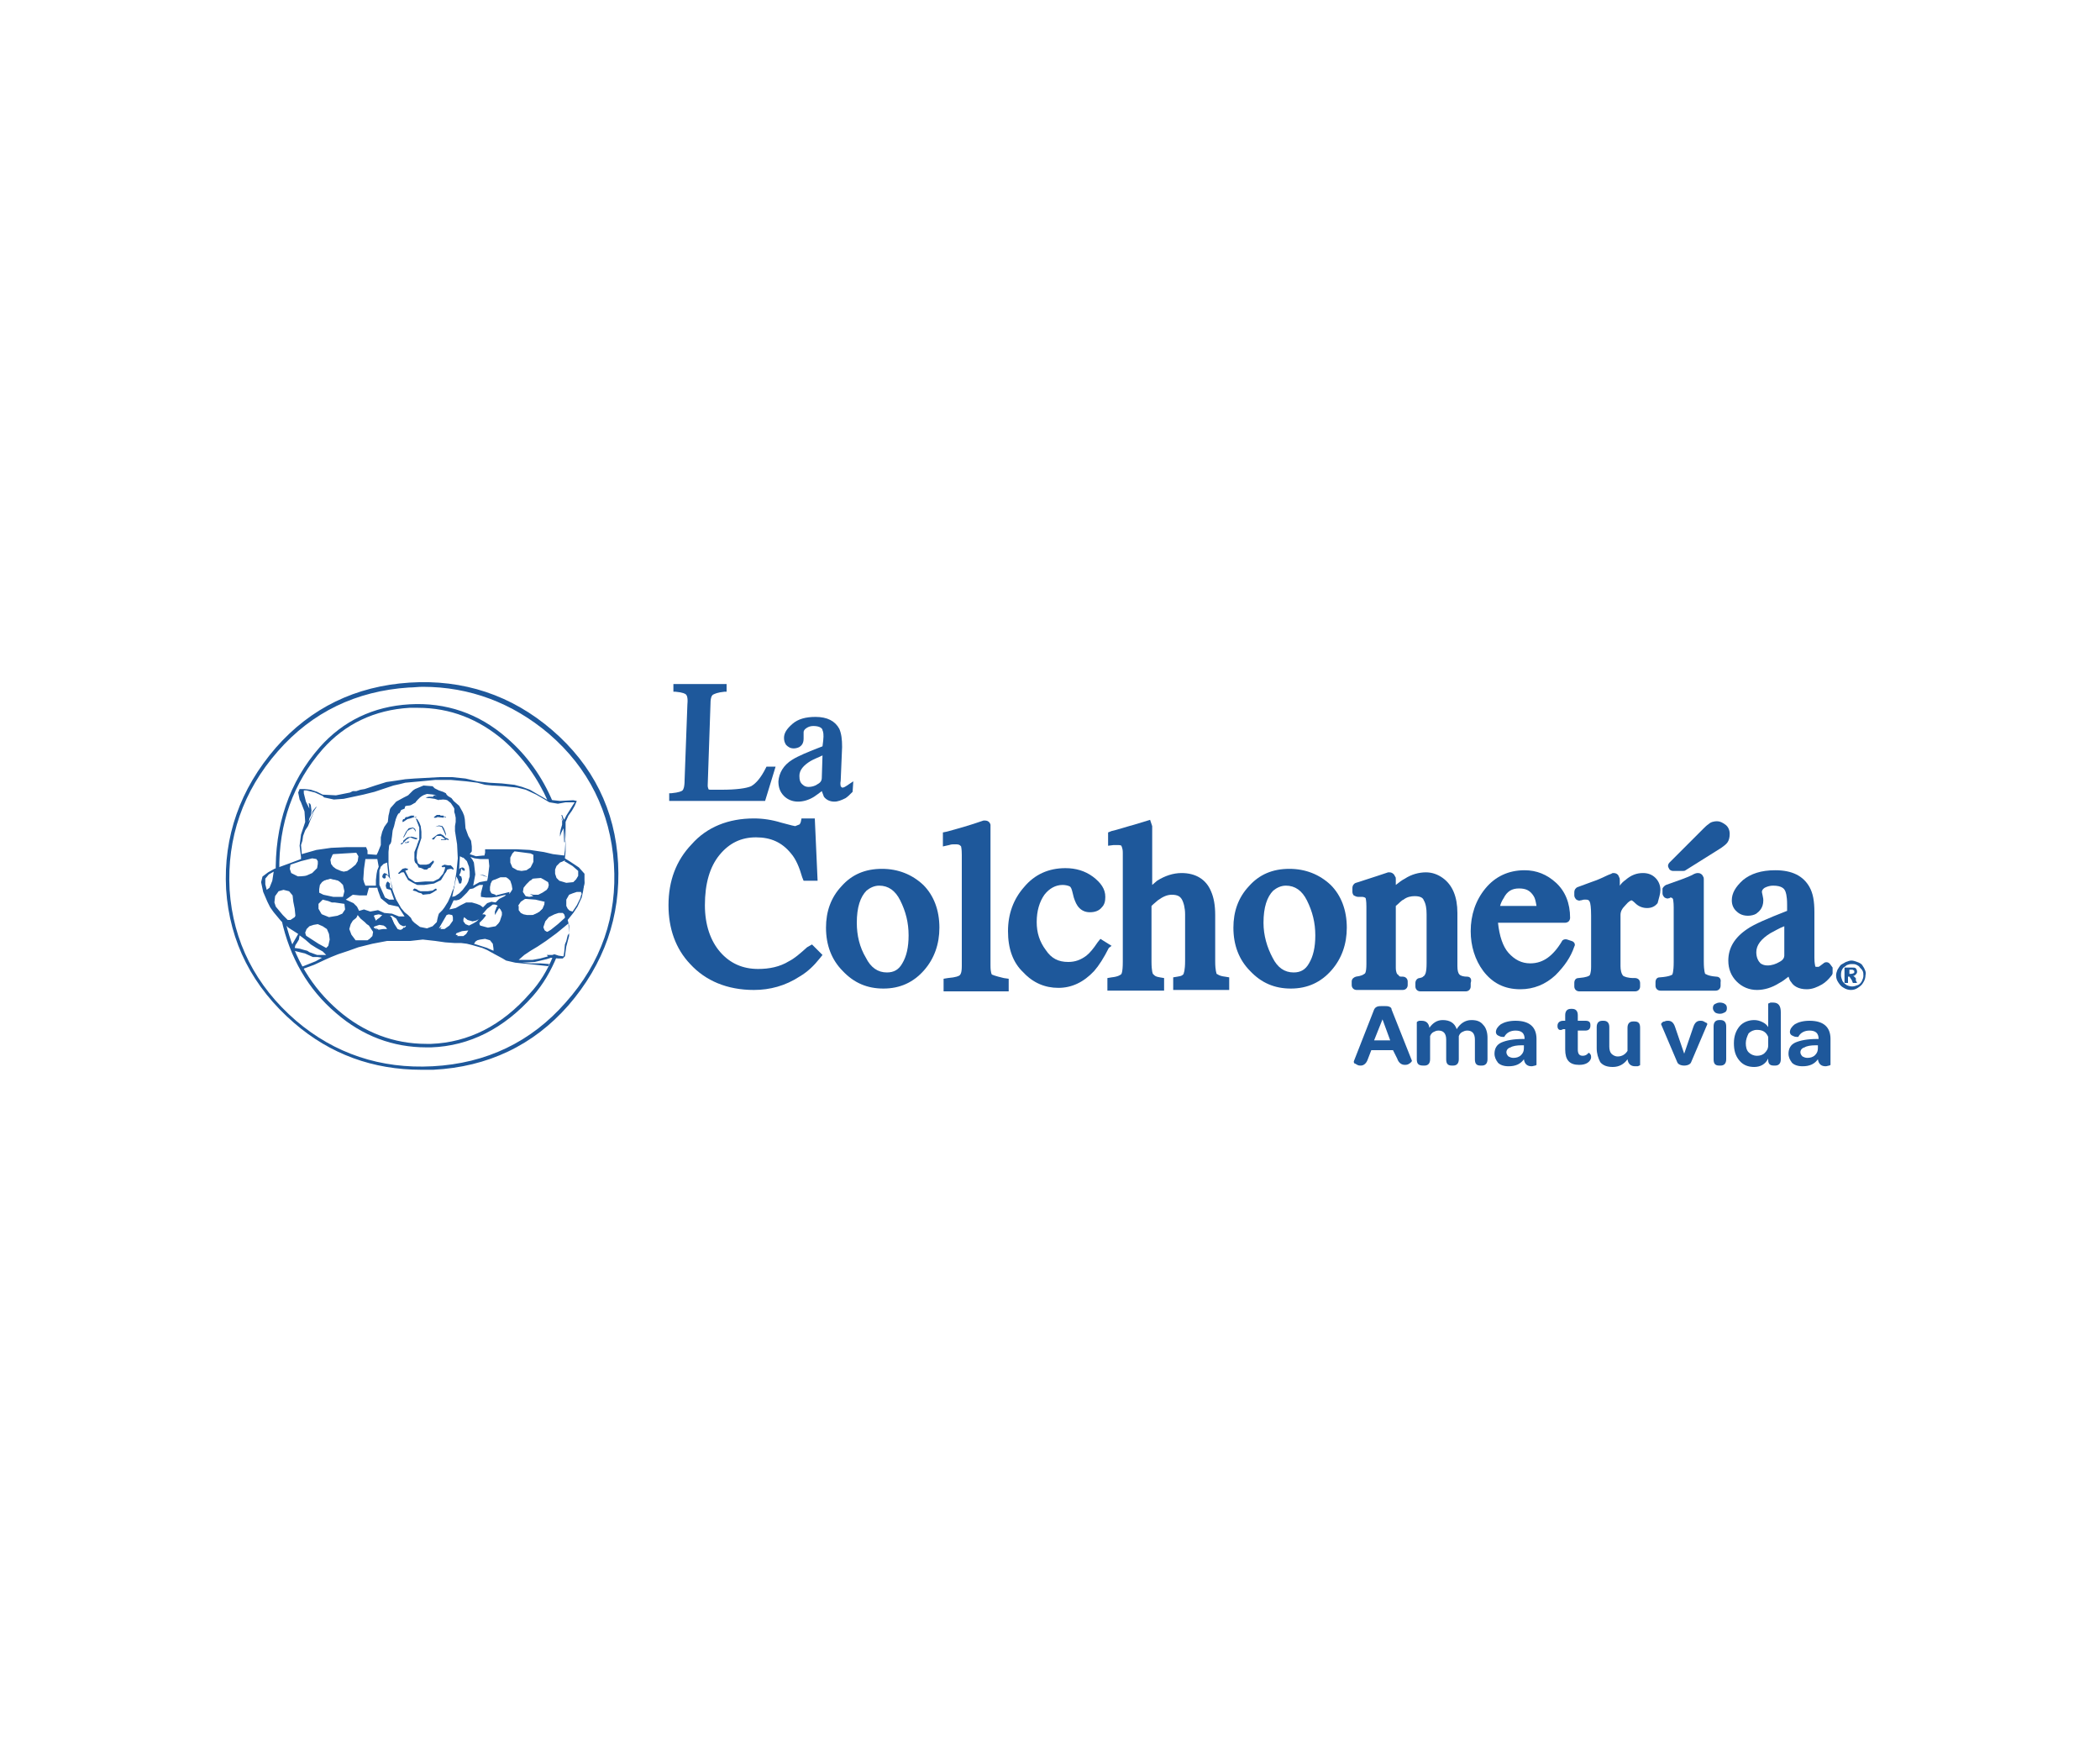 <?xml version="1.0" encoding="utf-8"?>
<!-- Generator: Adobe Illustrator 24.0.3, SVG Export Plug-In . SVG Version: 6.00 Build 0)  -->
<svg version="1.1" id="Capa_1" xmlns="http://www.w3.org/2000/svg" xmlns:xlink="http://www.w3.org/1999/xlink" x="0px" y="0px"
	 viewBox="0 0 300 250" style="enable-background:new 0 0 300 250;" xml:space="preserve">
<style type="text/css">
	.st0{clip-path:url(#SVGID_2_);}
	.st1{clip-path:url(#SVGID_4_);fill:#1E589B;}
</style>
<g>
	<g>
		<defs>
			<rect id="SVGID_1_" x="31" y="91.7" width="238" height="66.6"/>
		</defs>
		<clipPath id="SVGID_2_">
			<use xlink:href="#SVGID_1_"  style="overflow:visible;"/>
		</clipPath>
		<g class="st0">
			<defs>
				<rect id="SVGID_3_" x="31" y="91.7" width="238" height="66.6"/>
			</defs>
			<clipPath id="SVGID_4_">
				<use xlink:href="#SVGID_3_"  style="overflow:visible;"/>
			</clipPath>
			<path class="st1" d="M266.4,138.5c-0.1-0.3-0.3-0.5-0.4-0.7c-0.2-0.2-0.4-0.3-0.7-0.4c-0.3-0.1-0.5-0.2-0.8-0.2
				c-0.3,0-0.5,0.1-0.8,0.2c-0.2,0.1-0.5,0.3-0.7,0.4c-0.2,0.2-0.3,0.4-0.5,0.7c-0.1,0.3-0.2,0.5-0.2,0.8c0,0.4,0.1,0.7,0.3,1
				c0.2,0.3,0.4,0.6,0.8,0.8c0.3,0.2,0.7,0.3,1,0.3c0.4,0,0.7-0.1,1-0.3c0.3-0.2,0.6-0.4,0.8-0.8c0.2-0.3,0.3-0.7,0.3-1
				C266.6,139,266.5,138.7,266.4,138.5 M266,140.1c-0.1,0.2-0.3,0.5-0.6,0.6c-0.3,0.1-0.5,0.2-0.8,0.2c-0.3,0-0.6-0.1-0.8-0.2
				c-0.3-0.2-0.5-0.4-0.6-0.6c-0.1-0.3-0.2-0.5-0.2-0.8c0-0.2,0-0.4,0.1-0.7c0.1-0.2,0.2-0.4,0.4-0.5c0.2-0.1,0.3-0.3,0.5-0.3
				c0.2-0.1,0.4-0.1,0.6-0.1c0.2,0,0.4,0,0.6,0.1c0.2,0.1,0.4,0.2,0.5,0.4c0.2,0.2,0.3,0.3,0.4,0.5c0.1,0.2,0.1,0.4,0.1,0.7
				C266.2,139.6,266.1,139.9,266,140.1"/>
			<path class="st1" d="M265,139.6c-0.1-0.1-0.2-0.2-0.3-0.2c0.2,0,0.3-0.1,0.4-0.2c0.1-0.1,0.2-0.2,0.2-0.4c0-0.2-0.1-0.4-0.2-0.5
				c-0.1-0.1-0.3-0.1-0.6-0.1h-1v2.2h0.5v-0.9c0.1,0,0.1,0,0.2,0c0,0,0.1,0.1,0.2,0.3c0.1,0.1,0.2,0.3,0.3,0.6h0.6l-0.2-0.4
				C265.2,139.8,265.1,139.7,265,139.6 M264.4,139.1h-0.2v-0.6h0.3c0.1,0,0.2,0,0.3,0.1c0.1,0,0.1,0.1,0.1,0.2c0,0.1,0,0.2-0.1,0.2
				C264.6,139.1,264.5,139.1,264.4,139.1"/>
			<path class="st1" d="M110.8,109.5h-1.3l-0.1,0.2c-0.7,1.4-1.4,2.2-2.1,2.6c-0.7,0.3-2.1,0.5-4.2,0.5c-0.5,0-0.9,0-1.1,0
				c-0.2,0-0.4,0-0.5,0c-0.3,0-0.3-0.1-0.3-0.1c0-0.1-0.1-0.2-0.1-0.5l0.4-11.7c0-0.9,0.2-1.2,0.4-1.3c0.2-0.1,0.6-0.3,1.6-0.4
				l0.3,0l0-1.1h-7.6l0,1.1l0.3,0c1.1,0.1,1.4,0.3,1.5,0.4c0.1,0.1,0.3,0.4,0.2,1.4l-0.4,10.8c0,1.1-0.2,1.4-0.3,1.5
				c-0.1,0.1-0.5,0.3-1.6,0.4l-0.3,0l0,1.1h13.7L110.8,109.5z"/>
			<path class="st1" d="M117.5,106.6c-2.1,0.8-3.5,1.4-4.3,1.9c-1.3,0.8-1.9,1.9-2,3.1c0,0.8,0.2,1.5,0.8,2.1c0.5,0.5,1.2,0.8,2,0.8
				c0.7,0,1.5-0.2,2.3-0.7c0.3-0.2,0.7-0.5,1.1-0.8c0.1,0.3,0.2,0.5,0.3,0.8c0.3,0.4,0.8,0.7,1.5,0.7c0.5,0,1-0.2,1.6-0.5
				c0.3-0.2,0.6-0.5,0.9-0.8l0.1-0.1l0.1-1.5l-0.6,0.4c-0.4,0.3-0.5,0.3-0.6,0.4c-0.1,0-0.2,0.1-0.3,0.1c-0.2,0-0.2-0.1-0.3-0.2
				c0-0.1-0.1-0.3,0-0.8l0.2-4.8c0-1.1-0.1-1.9-0.4-2.6c-0.6-1.1-1.7-1.7-3.4-1.7c-1.4,0-2.5,0.3-3.3,1c-0.8,0.7-1.2,1.3-1.2,2
				c0,0.4,0.1,0.7,0.3,1c0.3,0.3,0.6,0.5,1.1,0.5c0.3,0,0.6-0.1,0.8-0.2c0.3-0.2,0.6-0.5,0.6-1.2c0-0.1,0-0.2,0-0.5
				c0-0.3,0-0.4,0-0.4c0-0.2,0.1-0.4,0.4-0.6c0.3-0.2,0.6-0.3,1-0.3c1,0,1.3,0.4,1.3,0.6c0.1,0.2,0.2,0.6,0.1,1.5L117.5,106.6z
				 M116.8,112c-0.4,0.3-0.9,0.4-1.3,0.4c-0.3,0-0.6-0.1-0.8-0.3c-0.4-0.3-0.5-0.7-0.5-1.3c0-0.8,0.6-1.5,1.6-2.1
				c0.5-0.3,1.1-0.5,1.7-0.8l-0.1,3.2C117.4,111.5,117.2,111.8,116.8,112"/>
			<path class="st1" d="M115.3,135.3c-1,0.9-1.8,1.6-2.6,2c-1.3,0.8-2.8,1.1-4.4,1.1c-2.2,0-4-0.8-5.4-2.4c-1.4-1.6-2.2-3.9-2.2-6.7
				c0-3.1,0.7-5.5,2.1-7.2c1.4-1.7,3.1-2.5,5.2-2.5c2.1,0,3.7,0.7,5,2.3c0.7,0.8,1.2,2,1.6,3.4l0.2,0.5h2l-0.4-8.9h-1.9l-0.1,0.5
				c-0.1,0.3-0.2,0.4-0.3,0.4c-0.2,0.1-0.3,0.1-0.5,0.2c-0.1,0-0.5-0.1-2-0.5c-1.3-0.4-2.6-0.6-3.9-0.6c-3.6,0-6.7,1.2-8.9,3.7
				c-2.2,2.3-3.3,5.2-3.3,8.7c0,3.3,1,6.2,3.1,8.4c2.2,2.4,5.3,3.7,9.1,3.7c2.3,0,4.5-0.6,6.5-1.9c1.2-0.7,2.1-1.6,2.9-2.6l0.4-0.5
				l-1.5-1.5L115.3,135.3z"/>
			<path class="st1" d="M126,124.1c-2.4,0-4.3,0.8-5.8,2.5c-1.5,1.6-2.2,3.6-2.2,5.9c0,2.5,0.8,4.6,2.4,6.2c1.6,1.7,3.5,2.5,5.8,2.5
				c2.4,0,4.3-0.9,5.8-2.6c1.5-1.7,2.2-3.8,2.2-6.1c0-2.5-0.8-4.6-2.3-6.1C130.3,124.9,128.3,124.1,126,124.1 M122.4,131.8
				c0-2.2,0.5-3.7,1.4-4.6c0.5-0.4,1.1-0.7,1.8-0.7c1.3,0,2.3,0.7,3,2.1c0.8,1.6,1.2,3.2,1.2,5c0,1.7-0.3,3-0.9,4
				c-0.5,0.9-1.2,1.3-2.2,1.3c-1.3,0-2.3-0.7-3-2.1C122.8,135.3,122.4,133.6,122.4,131.8"/>
			<path class="st1" d="M141.7,139.2c0,0-0.2-0.2-0.2-1.3v-19.5c0-0.3,0-0.5,0-0.6c-0.1-0.4-0.4-0.6-0.8-0.6h-0.1l-0.1,0
				c-2,0.7-3.8,1.2-5.3,1.6l-0.5,0.1v2l0.9-0.2c0.3-0.1,0.5-0.1,0.6-0.1c0.1,0,0.3,0,0.4,0c0.5,0,0.6,0.2,0.7,0.3
				c0,0.1,0.1,0.3,0.1,1.2v15.9c0,1-0.2,1.2-0.3,1.3c-0.1,0.1-0.5,0.3-1.7,0.4l-0.6,0.1v1.8h9.3v-1.8l-0.7-0.1
				C142.1,139.4,141.7,139.2,141.7,139.2"/>
			<path class="st1" d="M158.8,135.1l-1.6-1l-0.4,0.5c-0.6,0.9-1.1,1.5-1.6,1.9c-0.8,0.6-1.6,0.9-2.6,0.9c-1.4,0-2.4-0.5-3.2-1.7
				c-0.9-1.2-1.3-2.5-1.3-4c0-1.6,0.4-2.9,1.1-3.9c0.7-0.9,1.6-1.4,2.6-1.4c0.4,0,0.8,0.1,1,0.2c0.2,0.1,0.3,0.4,0.4,0.8l0.2,0.8
				c0.2,0.6,0.4,1.1,0.8,1.5c0.4,0.4,0.9,0.6,1.5,0.6c0.7,0,1.3-0.2,1.7-0.7c0.4-0.4,0.5-0.9,0.5-1.5c0-1.1-0.6-2-1.8-2.9
				c-1.1-0.8-2.4-1.2-3.9-1.2c-2.4,0-4.4,0.9-5.9,2.7c-1.5,1.7-2.3,3.8-2.3,6.3c0,2.5,0.7,4.5,2.2,5.9c1.4,1.5,3.1,2.2,5,2.2
				c1.9,0,3.6-0.8,5.1-2.4c0.7-0.8,1.4-1.9,2.1-3.3L158.8,135.1z"/>
			<path class="st1" d="M173.8,139.1c0-0.1-0.2-0.4-0.2-1.8v-6.6c0-1.4-0.2-2.5-0.6-3.4c-0.7-1.7-2.2-2.6-4.2-2.6
				c-1.2,0-2.4,0.4-3.5,1.1c-0.2,0.2-0.5,0.4-0.7,0.6v-8.4l-0.3-0.9l-2.3,0.7c-0.3,0.1-0.8,0.2-1.4,0.4c-0.7,0.2-1.3,0.4-1.8,0.5
				l-0.5,0.2v1.9l0.8-0.1c0.1,0,0.2,0,0.3,0l0.1,0c0.1,0,0.2,0,0.2,0c0.4,0,0.5,0.1,0.5,0.1c0,0.1,0.2,0.3,0.2,1v15.6
				c0,1.5-0.2,1.8-0.3,1.8c0,0-0.3,0.3-1.3,0.4l-0.6,0.1v1.8h8.1v-1.8l-0.6-0.1c-0.6-0.1-0.7-0.2-0.9-0.4l-0.1-0.1
				c0,0-0.2-0.3-0.2-1.8v-7.9c0.1-0.1,0.3-0.3,0.9-0.8c0.7-0.5,1.3-0.8,2-0.8c0.9,0,1.2,0.3,1.4,0.6c0.3,0.5,0.5,1.3,0.5,2.2v6.6
				c0,1.5-0.2,1.8-0.2,1.8l0,0.1c-0.2,0.2-0.2,0.3-0.9,0.4l-0.6,0.1v1.8h8v-1.8l-0.6-0.1C174.1,139.4,173.9,139.1,173.8,139.1"/>
			<path class="st1" d="M209.6,139.5c-0.5,0-0.9-0.1-1.1-0.3c-0.2-0.2-0.3-0.6-0.3-1.2v-7.6c0-2.3-0.7-4-2.1-5
				c-0.7-0.5-1.5-0.8-2.4-0.8c-1,0-2.1,0.3-3,0.9c-0.4,0.2-0.8,0.5-1.3,0.9v-0.8c0-0.2,0-0.3-0.1-0.4c-0.1-0.3-0.4-0.6-0.8-0.6
				c-0.1,0-0.1,0-0.2,0l-1.5,0.5c-1.6,0.5-2.7,0.9-3.1,1c-0.3,0.1-0.5,0.4-0.5,0.7v0.6c0,0.2,0.1,0.4,0.2,0.5
				c0.2,0.1,0.4,0.2,0.6,0.2c0.1,0,0.3,0,0.3,0c0.1,0,0.2,0,0.2,0c0.5,0,0.6,0.2,0.6,0.2c0,0.1,0.1,0.3,0.1,1.2v8.2
				c0,1.2-0.2,1.4-0.3,1.4c-0.1,0.1-0.4,0.3-1.2,0.4c-0.3,0.1-0.6,0.3-0.6,0.7v0.5c0,0.4,0.3,0.7,0.7,0.7h6.6c0.4,0,0.7-0.3,0.7-0.7
				v-0.5c0-0.4-0.3-0.7-0.7-0.7c-0.4,0-0.5,0-0.6-0.2l-0.1-0.1c-0.1,0-0.3-0.3-0.3-1v-8.8c0.5-0.4,0.8-0.8,1.1-0.9
				c0.5-0.4,1.1-0.5,1.6-0.5c0.9,0,1.2,0.3,1.3,0.6c0.3,0.5,0.4,1.2,0.4,2v7c0,1.3-0.2,1.6-0.3,1.7c0,0.1-0.1,0.1-0.1,0.1
				c-0.2,0.2-0.2,0.2-0.6,0.3c-0.3,0-0.6,0.3-0.6,0.7v0.5c0,0.4,0.3,0.7,0.7,0.7h6.5c0.4,0,0.7-0.3,0.7-0.7v-0.5
				C210.3,139.8,210,139.5,209.6,139.5"/>
			<path class="st1" d="M224.5,134.4l-0.6-0.2c-0.3-0.1-0.7,0-0.8,0.3c-0.6,1-1.3,1.8-2,2.3c-0.7,0.5-1.5,0.8-2.5,0.8
				c-1.2,0-2.2-0.5-3.1-1.5c-0.8-0.9-1.3-2.4-1.5-4.3h9.6c0.2,0,0.4-0.1,0.5-0.2c0.1-0.1,0.2-0.3,0.2-0.5c0-2.1-0.7-3.8-2-5
				c-1.3-1.2-2.8-1.8-4.5-1.8c-2.3,0-4.2,0.9-5.6,2.6c-1.4,1.7-2.1,3.8-2.1,6.1c0,2.1,0.6,4.1,1.8,5.7c1.3,1.7,3,2.6,5.3,2.6
				c1.9,0,3.6-0.7,5-2c1.3-1.3,2.2-2.6,2.7-4.1C225.1,134.9,224.9,134.5,224.5,134.4 M217,126.9c1,0,1.6,0.3,2.1,1.1
				c0.2,0.3,0.3,0.8,0.4,1.4h-5.2c0.1-0.4,0.3-0.8,0.5-1.1C215.3,127.3,216,126.9,217,126.9"/>
			<path class="st1" d="M237.2,127.1c0-0.7-0.3-1.3-0.7-1.7c-0.5-0.5-1.1-0.7-1.8-0.7c-0.9,0-1.7,0.3-2.5,1
				c-0.3,0.2-0.6,0.5-0.8,0.8v-0.7c0-0.2,0-0.4-0.1-0.5c-0.1-0.4-0.4-0.6-0.8-0.6c-0.1,0-0.2,0-0.3,0.1c-0.6,0.2-1.1,0.5-1.6,0.7
				c-0.2,0.1-0.7,0.3-1.3,0.5l-1.9,0.7c-0.3,0.1-0.5,0.4-0.5,0.7v0.5c0,0.2,0.1,0.4,0.3,0.6c0.2,0.1,0.4,0.2,0.6,0.1
				c0.2,0,0.3-0.1,0.5-0.1c0,0,0,0,0,0c0.2,0,0.3,0,0.3,0c0.3,0,0.4,0.1,0.5,0.3c0.1,0.2,0.2,0.8,0.2,2v7.3c0,0.9-0.2,1.2-0.2,1.2
				c-0.1,0.1-0.4,0.3-1.6,0.4c-0.4,0-0.6,0.3-0.6,0.7v0.5c0,0.4,0.3,0.7,0.7,0.7h8c0.4,0,0.7-0.3,0.7-0.7v-0.5
				c0-0.2-0.1-0.4-0.2-0.5c-0.1-0.1-0.3-0.2-0.5-0.2l-0.2,0c-0.9,0-1.3-0.2-1.5-0.3c-0.3-0.3-0.4-0.9-0.4-1.4v-7.3
				c0-0.5,0.2-0.9,0.7-1.4c0.5-0.6,0.8-0.7,0.9-0.7c0,0,0.2,0.1,0.5,0.4c0.5,0.5,1.1,0.7,1.7,0.7c0.6,0,1.1-0.2,1.5-0.7
				C237,128.2,237.2,127.7,237.2,127.1"/>
			<path class="st1" d="M245.2,139.5c-1.3-0.1-1.5-0.4-1.6-0.4c0,0-0.2-0.3-0.2-1.8v-11.7c0-0.1,0-0.3-0.1-0.4
				c-0.1-0.3-0.4-0.5-0.7-0.5c-0.2,0-0.4,0-0.9,0.3c-0.6,0.3-1.7,0.7-3.7,1.4c-0.2,0.1-0.4,0.3-0.5,0.5c0,0.1,0,0.3,0,0.4
				c0,0,0,0.1,0,0.1v0.2c0,0.2,0.1,0.4,0.3,0.6c0.2,0.1,0.4,0.2,0.6,0.1c0.1,0,0.1,0,0.2-0.1c0.3,0,0.3,0.1,0.4,0.2
				c0,0.1,0.1,0.4,0.1,1.2v7.8c0,1.5-0.2,1.8-0.2,1.8c0,0-0.3,0.3-1.8,0.4c-0.4,0-0.6,0.3-0.6,0.7v0.5c0,0.4,0.3,0.7,0.7,0.7h7.9
				c0.4,0,0.7-0.3,0.7-0.7v-0.5C245.9,139.8,245.6,139.5,245.2,139.5"/>
			<path class="st1" d="M247.1,119.1c0-0.5-0.2-1-0.6-1.3c-0.4-0.3-0.8-0.5-1.2-0.5c-0.4,0-0.9,0.1-1.2,0.4
				c-0.3,0.2-0.5,0.4-0.7,0.6l-4.9,4.9c-0.2,0.2-0.3,0.5-0.1,0.8c0.1,0.3,0.4,0.4,0.6,0.4h1.4c0.1,0,0.3,0,0.4-0.1l5.1-3.2
				c0.4-0.3,0.7-0.5,0.9-0.8C247,120,247.1,119.6,247.1,119.1"/>
			<path class="st1" d="M261.2,137.5c-0.2-0.1-0.5-0.1-0.7,0.1c-0.5,0.4-0.7,0.5-0.7,0.5c0,0-0.1,0-0.3,0c-0.1,0-0.2,0-0.2-0.2
				c0-0.1-0.1-0.3-0.1-1.1v-6.5c0-1.6-0.2-2.7-0.7-3.6c-0.9-1.6-2.5-2.4-4.9-2.4c-2,0-3.5,0.5-4.6,1.4c-1.1,1-1.6,1.9-1.6,2.9
				c0,0.6,0.2,1.1,0.6,1.5c0.3,0.3,0.8,0.7,1.7,0.7c0.4,0,0.9-0.1,1.2-0.3c0.4-0.3,1-0.8,1-1.9c0-0.1,0-0.3-0.1-0.7
				c-0.1-0.4-0.1-0.5-0.1-0.5c0-0.2,0.1-0.4,0.4-0.6c0.4-0.2,0.8-0.3,1.2-0.3c1.3,0,1.6,0.5,1.7,0.7c0.1,0.2,0.3,0.7,0.3,2v0.9
				c-2.8,1.1-4.7,1.9-5.7,2.6c-1.8,1.2-2.7,2.7-2.7,4.5c0,1.2,0.4,2.2,1.2,3c0.8,0.8,1.8,1.2,2.9,1.2c1,0,2.1-0.3,3.2-1
				c0.4-0.2,0.8-0.5,1.3-0.9c0.1,0.3,0.2,0.6,0.4,0.8c0.3,0.5,1,1,2.2,1c0.8,0,1.5-0.3,2.2-0.7c0.5-0.3,0.9-0.7,1.3-1.2
				c0.1-0.1,0.2-0.3,0.2-0.4v-0.8C261.5,137.8,261.4,137.6,261.2,137.5 M250.9,136c0-1,0.7-1.9,2-2.7c0.6-0.3,1.2-0.7,2-1v4.2
				c0,0.2-0.1,0.6-0.7,0.9c-0.5,0.3-1.1,0.5-1.7,0.5c-0.4,0-0.7-0.1-1-0.3C251.2,137.3,250.9,136.8,250.9,136"/>
			<path class="st1" d="M184.2,124.1c-2.4,0-4.3,0.8-5.8,2.5c-1.5,1.6-2.2,3.6-2.2,5.9c0,2.5,0.8,4.6,2.4,6.2
				c1.6,1.7,3.5,2.5,5.8,2.5c2.4,0,4.3-0.9,5.8-2.6c1.5-1.7,2.2-3.8,2.2-6.1c0-2.5-0.8-4.6-2.3-6.1
				C188.5,124.9,186.5,124.1,184.2,124.1 M180.5,131.8c0-2.2,0.5-3.7,1.4-4.6c0.5-0.4,1.1-0.7,1.8-0.7c1.3,0,2.3,0.7,3,2.1
				c0.8,1.6,1.2,3.2,1.2,5c0,1.7-0.3,3-0.9,4c-0.5,0.9-1.2,1.3-2.2,1.3c-1.3,0-2.3-0.7-3-2.1C181,135.3,180.5,133.6,180.5,131.8"/>
			<path class="st1" d="M72.4,105.4c-4-3.5-8.7-5.1-13.9-4.8c-5.2,0.3-9.5,2.4-12.8,6.1c-4.4,5-6.5,11.2-6.3,18.4
				c0.1-0.2,0.3-0.5,0.5-0.7c-0.1-6.8,2-12.6,6.2-17.4c3.2-3.6,7.4-5.6,12.4-5.9c0.4,0,0.8,0,1.2,0c4.6,0,8.7,1.6,12.3,4.7
				c2.7,2.4,4.8,5.3,6.3,8.7c0.1,0,0.1,0,0.2,0c0.1-0.1,0.3-0.1,0.4,0.1c0,0,0,0,0,0c0,0,0.1,0,0.1,0
				C77.5,111,75.3,107.9,72.4,105.4"/>
			<path class="st1" d="M79,136.6c-0.8,2-1.9,3.8-3.3,5.3c-4,4.6-8.8,7-14.1,7.2c-0.2,0-0.5,0-0.7,0h0c-4.6,0-8.9-1.6-12.6-4.8
				c-3.7-3.2-6.3-7.4-7.5-12.6c-0.2-0.1-0.4-0.3-0.6-0.4c1.2,5.5,3.8,10,7.8,13.4c3.8,3.3,8.2,4.9,12.9,4.9h0c0.2,0,0.5,0,0.7,0
				c5.5-0.2,10.4-2.7,14.5-7.3c1.5-1.7,2.6-3.6,3.5-5.8C79.4,136.6,79.2,136.6,79,136.6"/>
			<path class="st1" d="M88.3,123.3c-0.4-7.6-3.6-14-9.4-19c-5.8-5-12.7-7.3-20.4-6.8c-7.7,0.5-14.1,3.6-19.1,9.3
				c-5.1,5.9-7.5,12.7-7.1,20.2c0.5,7.6,3.8,14,9.7,19.1c5.2,4.5,11.3,6.7,18.2,6.7c0.6,0,1.1,0,1.7,0c7.8-0.4,14.3-3.5,19.3-9.2
				C86.3,137.7,88.7,130.9,88.3,123.3 M80.8,143.2c-4.9,5.6-11.3,8.7-19,9.1c-7.4,0.4-14-1.8-19.5-6.5c-5.8-5-9-11.3-9.5-18.7
				c-0.4-7.4,1.9-14.1,6.9-19.8c4.9-5.6,11.2-8.6,18.7-9.1c0.7,0,1.3-0.1,2-0.1c6.7,0,12.8,2.3,18,6.7c5.7,4.9,8.8,11.2,9.3,18.6
				C88.2,130.8,85.9,137.5,80.8,143.2"/>
			<polygon class="st1" points="77.6,128.6 77.4,128.4 77.4,128.4 77.3,128.3 77,128.5 77.6,128.6 77.6,128.6 			"/>
			<polygon class="st1" points="76.9,128.3 76.6,128.3 76.6,128.3 76.5,128.3 76.7,128.4 76.9,128.3 76.9,128.3 			"/>
			<polygon class="st1" points="73.2,127.8 73,127.6 72.9,127.7 73,127.7 73.2,127.8 73.2,127.8 			"/>
			<polygon class="st1" points="65.9,121.7 65.8,121.3 65.8,121.6 66,121.7 65.9,121.7 			"/>
			<polygon class="st1" points="65.9,130.2 65.8,129.8 65.8,129.8 65.5,130 			"/>
			<polygon class="st1" points="64.8,124.1 64.7,123.9 64.4,123.6 64,123.6 63.5,123.5 63.3,123.6 63.1,123.7 63.1,123.8 
				63.1,123.8 63.3,123.9 63.4,123.8 63.6,123.9 63.5,124.3 63.3,124.8 62.7,125.5 61.9,125.9 60.8,125.9 59.6,126 59.5,126 
				59.3,126 58.4,125.4 57.9,124.4 58,124.3 58.1,124.3 58.2,124.3 58.3,124.1 58.3,124.1 58.3,124.1 57.9,124 57.5,124.1 
				57.2,124.4 56.9,124.7 56.9,124.7 56.9,124.8 57,124.8 57.1,124.8 57.1,124.8 57.2,124.7 57.4,124.6 57.7,124.6 57.8,124.8 
				57.9,125 58.3,125.7 59,126.1 59.2,126.2 59.6,126.4 60.1,126.4 60.6,126.4 61.3,126.3 62,126.2 63,125.7 63.6,124.7 63.7,124.6 
				63.7,124.6 63.9,124.2 64.3,124.1 64.5,124.1 64.7,124.2 64.8,124.2 64.8,124.2 			"/>
			<polygon class="st1" points="67.1,121.2 67.1,120.6 66.8,120 66.7,119.6 66.4,119.4 66.4,119.3 66.4,119.3 66.4,119.3 66,116.8 
				65.8,116.1 65.5,115.6 65.2,115.1 64.9,114.8 64.5,114.6 64.4,114.5 64.4,114.5 65.1,115.6 65.4,117 65.6,117.4 65.8,117.8 
				65.8,117.8 65.8,117.9 65.5,117.5 65.4,118.3 65.5,119.2 65.6,119.6 65.7,120.3 65.8,120.9 66.2,121.7 66.5,122.1 66.8,122.2 
				67,121.7 			"/>
			<polygon class="st1" points="64.4,114.3 63.8,113.9 63.6,113.6 62.3,113.3 62.2,113.2 62,113 61.6,112.8 60.8,112.7 60,112.8 
				59.1,113.3 58.5,113.9 57.9,114.4 57.4,114.6 56.9,114.9 56.4,115.3 56,115.9 55.9,116.3 55.8,117.4 55.4,118.3 54.9,119.7 
				54.9,121.1 54.5,121.6 54.4,122.2 54.5,122.8 54.5,123.4 54.9,123.1 55.3,122.7 55.4,122 55.5,121.3 55.6,120.6 55.9,120 
				56,118.6 56.4,117.3 56.9,116.1 57,116.1 57,116.1 57.2,115.8 57.6,115.2 58.1,115.1 58.6,115 59.4,114.5 60,113.9 60.7,113.4 
				61.4,113.3 62.1,113.5 62.5,113.7 63.1,113.8 63.3,113.8 63.1,114 62.9,114 62.6,114.2 63,114.2 63.7,114.2 63.9,114.3 63.5,114 
							"/>
			<polygon class="st1" points="64.1,119.9 64.1,119.9 64,119.8 63.8,119.7 63.8,119.7 63.7,119.7 63.4,119.4 63.3,119.3 
				62.9,119.1 62.5,119.2 62.1,119.5 61.7,119.8 61.8,119.9 62,119.9 62.2,119.6 62.4,119.4 63,119.4 63.4,119.7 63.5,119.8 
				63.6,119.9 63.1,119.9 63,119.9 63,120 63.6,120 63.8,119.9 64.1,120 64.1,119.9 			"/>
			<polygon class="st1" points="63.7,119.4 63.7,119.1 63.6,118.8 63.4,118.3 63.2,118 62.7,117.9 62.2,118.1 62.2,118.1 
				62.2,118.1 62.7,118 63.1,118.1 63.4,118.7 63.7,119.4 63.7,119.4 			"/>
			<polygon class="st1" points="63.7,116.8 63.7,116.8 63.7,116.7 63.3,116.5 62.9,116.5 62.9,116.4 62.9,116.4 62.4,116.4 
				62,116.7 62,116.8 62,116.8 62.3,116.8 62.5,116.7 63.4,116.8 63.4,116.8 63.4,116.8 63.4,116.7 63.4,116.6 63.5,116.6 
				63.5,116.7 63.5,116.7 63.7,116.8 63.7,116.8 			"/>
			<polygon class="st1" points="62.3,127 62.3,126.9 62.1,127 61.8,127.2 61.1,127.3 60.4,127.3 60.1,127.3 59.8,127.2 59.5,127 
				59.2,126.9 59.1,127 59,127.1 59,127.1 58.9,127.1 59,127.1 59,127.2 59.4,127.3 59.8,127.5 60.2,127.6 60.4,127.8 61.3,127.7 
				61.4,127.7 61.4,127.7 61.8,127.5 62.1,127.3 62.2,127.3 62.2,127.2 62.3,127.2 62.4,127.1 62.4,127 			"/>
			<polygon class="st1" points="62,123.1 61.9,122.9 61.3,123.4 60.9,123.5 60.4,123.5 60,123.5 59.7,123.3 59.5,122.5 59.6,121.5 
				59.9,120.6 60.2,119.7 60.2,118.8 60.1,118 59.9,117.5 59.6,117 59.4,116.9 59.9,118.2 59.9,119.7 59.9,119.9 59.8,120.1 
				59.7,120.4 59.6,120.6 59.6,120.6 59.6,120.7 59.2,121.7 59.2,122.9 59.3,123.2 59.6,123.5 59.7,123.7 59.8,123.9 60.2,124 
				60.6,124.2 61,124.2 61.2,124 61.5,123.9 61.6,123.7 61.8,123.4 61.9,123.3 62,123.1 62,123.1 			"/>
			<polygon class="st1" points="59.6,119.8 59.6,119.7 59.6,119.7 59.5,119.7 59.2,119.6 58.8,119.5 58.2,119.6 57.7,120 
				57.6,120.1 57.6,120.2 57.6,120.2 57.6,120.3 57.7,120.3 57.6,120.3 57.4,120.4 57.2,120.6 57.4,120.6 57.5,120.5 57.6,120.4 
				57.7,120.3 58.1,119.9 58.6,119.6 59.1,119.8 59.5,119.9 59.6,119.8 			"/>
			<polygon class="st1" points="59.6,116.7 59.2,116.7 59.1,116.6 59.2,116.5 59,116.5 58.8,116.5 58.8,116.5 58.7,116.5 
				58.2,116.7 58.1,116.7 58.1,116.7 58,116.7 57.9,116.8 57.8,116.9 57.8,117 57.7,117 57.6,117 57.5,117.2 57.5,117.4 57.6,117.4 
				57.6,117.4 58.2,117 58.6,116.9 59.2,116.7 59.3,116.8 59.6,116.7 			"/>
			<polygon class="st1" points="59.4,118.7 59.3,118.4 59,118.2 58.4,118.3 58,118.8 57.8,119.2 57.6,119.6 57.7,119.6 57.7,119.6 
				58.2,118.7 58.5,118.5 59,118.3 59.2,118.5 59.4,118.8 59.4,118.8 			"/>
			<polygon class="st1" points="58.5,120.2 58.1,120.2 58.2,120.2 58.2,120.3 58.1,120.3 58.1,120.3 58,120.3 58,120.3 57.9,120.3 
				57.8,120.4 58,120.4 58.2,120.4 58.4,120.3 58.5,120.2 58.5,120.2 			"/>
			<polygon class="st1" points="70.5,127.8 70.1,127.6 69.8,127.3 69.7,127.2 69.7,127.2 69.5,127.6 69.3,127.9 			"/>
			<polygon class="st1" points="68.5,129.5 68.3,129.4 67.5,129.2 66.8,129.3 66.4,129.5 66,129.6 66,129.8 66.1,130.1 66.5,130.4 
				67.7,130.2 68.7,129.7 			"/>
			<polygon class="st1" points="81.6,130.2 81.6,130.2 81.6,130.2 81.1,130 80.8,129.6 80.6,128.7 80.9,127.9 81,127.7 81.1,127.6 
				79.7,127.9 79.5,128 78.2,128.3 78.2,128.2 78.1,128.3 78,128.2 77.5,128.3 77.6,128.4 77.8,128.6 78.6,128.8 79.5,128.9 
				79.5,128.9 79.5,129 77.9,128.8 77.9,128.9 77.8,128.9 77.8,129.3 77.6,129.8 77,130.3 76.3,130.7 75.3,130.9 74.2,130.7 
				73.9,130.5 74,130.4 73.7,129.9 73.8,129.3 74.1,128.8 74.5,128.4 74.4,128.4 74.4,128.4 74.3,128.4 74.3,128.3 73.7,128.2 
				73.7,128.1 73.6,128.1 73.3,128.2 72.9,128.3 72.5,128.4 72.1,128.5 71.6,128.7 71.2,129.1 71.2,129.2 71.3,129.4 71.2,129.5 
				71.4,129.7 71.8,130.1 71.9,130.7 71.6,131.6 71.1,132.3 70.9,132.4 70.8,132.5 69.8,132.8 68.9,132.7 68.7,132.5 68.5,132.4 
				68.4,132.2 68.3,132.1 68.1,132.2 67.4,133.4 66.8,134.5 67.5,134.7 67.6,134.4 67.9,134.2 67.9,134.2 67.9,134.2 68,134.2 
				68,134.2 68.8,133.9 69.6,134 70,134.1 70.3,134.4 70.4,134.4 70.4,134.4 70.8,135.1 70.7,135.9 72.6,136.9 73.3,136.5 
				76.6,134.5 76.5,134.5 76.5,134.5 76.5,134.5 76.4,134.4 76.6,134.2 76.9,134 77.5,133.6 78.2,133.2 77.8,132.9 77.6,132.4 
				77.6,131.8 77.7,131.4 77.9,131.1 78.1,131 78.7,130.7 79.4,130.4 80.1,130.2 80.8,130.4 80.9,130.6 81,130.9 			"/>
			<polygon class="st1" points="68.9,130 68.8,129.9 68.7,129.9 68.4,130 68.1,130.2 67.8,130.5 67.1,130.7 66.4,130.5 66.6,130.9 
				66.9,131.2 67.3,131.2 67.7,131.2 68.3,130.8 68.5,130.8 69,130.1 			"/>
			<polygon class="st1" points="67.3,132.9 66.8,133.6 66.7,133.8 66.5,134.5 66.6,134.5 66.7,134.5 67.2,133.4 67.8,132.5 
				67.8,132.5 			"/>
			<polygon class="st1" points="66.5,133.8 65.9,134 65.3,134 65,133.9 64.6,134.3 64.4,134.4 66.3,134.5 66.3,134.5 66.3,134.4 
				66.3,134.4 66.4,134.4 66.4,134 			"/>
			<polygon class="st1" points="62.2,133.5 62.1,133 61.1,133.4 60,133.4 59.5,132.9 59.1,132.3 58.9,133.8 60.5,133.8 62,133.9 			
				"/>
			<polygon class="st1" points="58.7,133.2 58.7,132.6 58.5,132.1 58.3,132.1 58,132.6 58.3,133 58.5,133.9 			"/>
			<polygon class="st1" points="58.5,131.5 58.2,131.2 57.8,131.3 57.5,131.5 57.6,131.6 57.7,131.6 58.5,131.6 58.5,131.6 			"/>
			<polygon class="st1" points="57.9,132.7 57.8,132.9 57.5,133 56.9,132.9 56.4,132.5 56.2,131.8 55.9,131 55.7,130.9 55.1,131 
				54.6,131.5 53.9,131.9 53.1,132.1 53.2,132.2 53.3,132.3 53.9,132 54.7,132 55.1,132.2 55.4,132.3 55.5,132.6 55.5,132.7 
				55.8,133.1 55.8,133.6 56,133.6 56,133.7 56.8,133.7 56.9,133.6 56.9,133.8 56.8,133.8 58.3,133.9 			"/>
			<polygon class="st1" points="54.9,133.9 54.5,133.3 53.6,133.2 53.2,133.9 52.5,134.4 52.4,134.4 54.9,134 54.9,134 			"/>
			<polygon class="st1" points="75.8,121.8 76.1,121.9 76.3,122.1 76.5,122.4 76.5,122.9 76.3,123.3 76.2,123.6 76,124 75.7,124.3 
				74.5,124.6 73.4,124.3 72.9,123.9 72.7,123.4 72.6,122.7 72.8,121.9 73,121.6 69.8,121.6 70,122.1 70.2,123.8 70,125.6 
				70.6,125.2 71.3,124.9 72.1,124.9 72.8,125.3 73.2,125.7 73.4,126.2 73.5,126.7 73.3,127.4 73.2,127.4 73.4,127.6 73.7,127.8 
				74.3,128 75,128.1 74.8,127.8 74.6,127.5 74.6,126.8 74.9,126.3 75.6,125.7 75.8,125.5 76.9,125.3 78,125.6 78.5,126 78.7,126.4 
				78.7,126.8 78.5,127.2 78.2,127.5 77.8,127.6 77.4,127.9 77.7,127.9 78.3,127.6 78.6,127.5 78.6,127.6 78,127.9 79.7,127.8 
				81.4,127.4 82.1,127.2 82.6,127 82.9,127 83.2,127.1 83.4,126.6 83.5,126.1 83.3,125.3 82.9,124.7 82.9,124.9 82.9,125.2 
				82.4,126 81.6,126.5 80.6,126.4 79.7,126 79.1,125.2 79,124.2 79.2,123.7 79.6,123.2 80,123.1 80.4,123 80.2,122.8 79.9,122.7 
				78.6,122.3 77.3,121.9 			"/>
			<polygon class="st1" points="64.6,130.2 64.8,130.4 64.9,130.5 65,130.9 65,131.3 64.6,132 64.1,132.5 63.2,133.1 62.8,132.9 
				62.6,133.4 62.5,134 63.4,134.2 63.6,134.3 63.8,134.1 64.1,133.9 64.4,133.8 64.5,133.7 64.4,133.3 64.4,133.1 64.5,132.9 
				64.8,132.7 65,132.5 65.4,132.6 65.9,132.6 66.4,132.6 66.8,132.6 66.9,132.5 66.4,132.1 66,131.4 66,131.2 66.1,131 66.2,130.9 
				66.1,130.6 65.8,130.4 65.1,130.3 			"/>
			<polygon class="st1" points="50.8,130.6 50.8,130.5 50.8,130.5 50.7,129.9 50.4,129.4 49.9,129.1 49.9,129.1 49.8,129 49.6,129 
				49.6,129 49.6,129.1 49.6,129.8 49.2,130.5 48.7,130.9 47.9,131.2 46.8,131.2 45.9,130.7 45.4,129.9 45.4,129 45.8,128.2 
				45.8,128.2 45.8,128.2 45.1,128 45.1,128 45,128 43.8,127.9 42.6,127.8 42.1,127.7 42.2,128.6 42.6,130.2 42.5,130.8 42.1,131.3 
				41.6,131.6 41.6,131.5 41.1,131.6 41.4,131.9 41.7,132.2 42.3,132.7 42.8,133.1 43.3,133.3 43.6,132.5 44.4,131.8 45.3,131.6 
				46.1,131.8 46.9,132.3 47.3,133.3 47.4,134.2 47,135.4 47,135.5 46.9,135.6 46.9,135.6 47.1,135.7 47.4,136.1 48.1,135.9 
				48.8,135.5 50.1,135 51.4,134.6 51.8,134.5 52.1,134.4 51.2,134.5 50.4,134.3 49.8,133.6 49.5,132.9 49.5,132.1 49.9,131.2 
				50,131.2 50.3,130.8 50.7,130.7 			"/>
			<polygon class="st1" points="52.3,131.5 52.4,131.4 53.4,131.6 53.5,131.6 53.1,131 52.6,130.4 52,130.5 51.5,130.8 51.7,130.9 
				52.2,131.6 			"/>
			<polygon class="st1" points="51.3,121.8 51.4,121.8 51.5,122 51.6,122.3 51.5,122.8 51.4,123.2 50.8,123.9 50.4,124.3 
				49.5,124.7 49,124.7 48.4,124.6 47.7,124.2 47.2,123.5 47,122.9 47.2,122.2 46.7,122 46,122.2 45.5,122.3 45.7,123.1 45.5,123.9 
				45,124.6 44.3,125 43.3,125.2 42.1,125.2 41.6,124.9 41.2,124.6 41.1,124.1 41.1,123.6 39.9,124.2 39.3,124.6 39.1,125.6 
				38.7,126.7 38.1,127.3 38.1,127.3 38.1,127.3 39,129.1 38.9,128.5 39,128 39.2,127.5 39.9,126.9 40.8,126.8 41.4,127 42.4,127.5 
				43.4,127.6 44,127.6 42.5,126.6 42.5,126.6 42.5,126.5 42.9,126.6 44.1,127.3 43.4,126.9 43.4,126.8 43.4,126.8 44.1,127.1 
				44.7,127.5 45.3,127.6 45.2,127.1 45.3,126.7 45.5,126.2 45.9,125.9 47.1,125.5 48.4,125.8 48.8,126 49.3,126.6 49.5,127.5 
				49.2,128.1 49.9,127.7 50.1,127.5 51.9,127.5 51.5,126.4 51.4,125.2 51.5,124 51.6,122.9 51.7,122.5 51.9,122.2 52,121.8 
				52,121.8 52,121.8 			"/>
			<path class="st1" d="M83.5,124.8l-0.8-0.9l-0.6-0.4l-0.6-0.4l-0.8-0.5l0.1-1l0-1.1l0-1.1l0-0.9l0-1.1l0.4-0.9l0.5-0.7l0.4-0.7
				l0.3-0.7l-0.5-0.1l-1.9,0.1l-1.9-0.2l-1.2-0.7l-1.2-0.7l-1.1-0.4l-1.1-0.3l-1.8-0.2l-1.8-0.1l-1.7-0.2l-1.7-0.4l-1.9-0.2l-1.8,0
				l-1.8,0.1l-1.8,0.1l-1.3,0.1l-1.3,0.2l-1.4,0.2l-1.6,0.5l-1.5,0.5l-0.6,0.1l-0.6,0.2l-0.5,0l-0.4,0.2l-2,0.4l-1.9-0.1l-0.4-0.2
				l-0.4-0.2l-0.9-0.3l-0.9-0.1l-0.7,0l-0.2,0.5l0.2,1l0.2,0.4l0.5,1.3l0.1,1.5l-0.3,0.9l-0.3,0.9l-0.2,1.6l0.2,1.6l0,0.1l0,0.1v0.1
				l-0.8,0.3l-0.8,0.3l-1.1,0.4l-1.1,0.4l-0.9,0.5l-0.8,0.6l-0.2,0.8l0.3,1.4l0.3,0.7l0.3,0.7l0.4,0.8l0.5,0.7l1,1.2l1.1,1l1.4,0.9
				l-0.8,1.4l-0.2,0.7l0,0.1l0.4,0.2l1.6,0.4l1.1,0.5l0.7,0l0.6,0.1l-0.9,0.5l-1.5,0.6l-0.8,0.3c0.1,0.1,0.1,0.2,0.2,0.3l1.9-0.7
				l1.5-0.7l0.9-0.4l1-0.4l1.5-0.5l1.4-0.5l2-0.5l2.1-0.4l1.5,0l1.8,0l1.8-0.2l1.8,0.2l1.4,0.2l1.4,0.1h0.9l0.8,0.1l0.8,0.2l0.7,0.2
				l0.7,0.2l0.7,0.3l0.9,0.5l1.3,0.7l0.5,0.3l1.3,0.3l2.9,0.3l1.8,0.2c0,0,0,0,0,0c0.1-0.1,0.1-0.2,0.2-0.3l0,0l-1.3-0.1l-1.3,0
				l-1.3-0.1l0,0v0l1.8-0.1l1.7-0.4l0.6-0.2l1,0.1l0.7,0l0.3-0.3l0.1-0.7l0.1-0.7l0.4-1.5l0-1.5l-0.2-0.8l0.8-1l0.6-0.9l0.6-1.3
				l0.2-0.9l0.2-1.3L83.5,124.8z M80.7,123.1l0.1,0l1,0.6l0.8,0.7v0.5l0,0.1l0,0.1l-0.3,0.5l-0.4,0.4l-1,0.1l-1-0.3l-0.4-0.4
				l-0.2-0.6l0-0.6l0.2-0.5l0.5-0.5l0.7-0.3L80.7,123.1z M75.7,127.7l0.5,0.3l-0.6,0.1l-0.5-0.1l-0.2-0.3l-0.2-0.3l0.1-0.6l0.4-0.5
				l0.2-0.2l0.2-0.2l0.1-0.1l0.2-0.1l0.1-0.1l0.1-0.1l1.2-0.1l1,0.6l0.1,0.4l-0.1,0.4l-0.2,0.3l-0.6,0.4l-0.6,0.3l-0.7,0L75.7,127.7
				L75.7,127.7L75.7,127.7z M77.9,131.6l0.5-0.6l0.4-0.2l0.4-0.2l0.6-0.2h0.6l0.2,0.2l0.1,0.3l0,0.2l-1,0.9l-1,0.8l-0.5,0.3
				l-0.3-0.1l-0.2-0.2l-0.1-0.3L77.9,131.6z M43.2,120.1L43.2,120.1l0.1-0.7l0.3-0.8L44,118l0.2-0.5l0.2-0.5l0.5-1.1l-0.8,1.5
				l0.1-0.5l0.2-0.4l0.4-0.6l0.4-0.6l0-0.1h0l-0.5,0.6l-0.3,0.7l0.1-0.7l-0.1-0.8l-0.1-0.2l-0.2-0.1l0.1,0.8l-0.5-1l-0.3-1.2v-0.2
				v-0.2l0.2,0l0.2,0l1.2,0.3l1.1,0.5l0.1,0.1l0.1,0.1l1.4,0.3l1.4-0.1l1.4-0.3l1.4-0.3l1.6-0.4l1.5-0.5l0.6-0.2l0.6-0.2l0.9-0.2
				l0.8-0.2l2.2-0.2l2.1-0.2l2.2,0l2.2,0.2l0.8,0.1l0.8,0.1l1.1,0.3l1,0.1l1.7,0.1l1.9,0.2l1.2,0.3l1.5,0.7l1.9,1.1l1.2,0.2l1.1-0.2
				l0.7,0l0.6,0l0,0l-0.2,0.3l-0.5,0.8l-0.5,0.8l-0.3,0.6l-0.1-0.2l-0.2-0.5l-0.1,0l0,0l0.3,1.1l0,0.1l0,0l0-0.2l-0.2-0.3l-0.2-0.3
				l-0.1-0.2l-0.1-0.2l0,0l0,0l0.2,0.4l0.2,0.4l0,0.6l-0.2,0.7l-0.1,0.5l0,0.5h0h0l0.2-0.6l0.3-0.6l0.1,2l0.1,0l0,0l0-2l0.1,1.6
				l-0.1,1.6l-0.1,0.7h0l0,0L79,122l-1.3-0.3l-2-0.3l-2-0.1l-2.2,0h-2.2l0,0l0,0v0.5l-0.1,0.4h-0.1l-0.1,0l-1,0.1l-0.9-0.3l0.3-0.4
				l0-0.7l-0.1-0.8l-0.4-0.7l-0.4-1.1l-0.1-1.3l-0.1-0.5l-0.2-0.5l-0.5-0.9l-0.8-0.7l-0.3-0.4l-0.5-0.3l-0.2-0.2l-0.1-0.2l-0.4-0.2
				l-0.6-0.2l-0.6-0.3l-0.2-0.2l-0.1-0.1l-1.3-0.1l-1.2,0.5l-0.3,0.2l-0.7,0.7l-0.6,0.3l-1.1,0.6l-0.8,0.9l-0.1,0.2l-0.1,0.5
				l-0.1,0.4l-0.1,0.9l-0.5,0.7l-0.3,0.7l-0.2,0.8l0,1.1l-0.4,1l-0.1,0.2l-0.1,0.2l-1.3-0.1l0-0.5l-0.2-0.5h-0.6h-2.2l-2.2,0.1
				l-2.1,0.3l-2.1,0.6l0-0.1v-0.1l-0.1-1.1L43.2,120.1z M68.5,124.9l0.6,0.2l0.6,0.2l-0.1,0.5l-1.1,0.2l-0.9,0.5l0.3-1.6l-0.2-1.7
				l-0.2-0.4l-0.3-0.4l0.3,0.1l0.3,0.1l0.8,0.1l0.8,0l0.2,0l0.2,0l0.1,1l-0.2,1.6l-0.6-0.3L68.5,124.9L68.5,124.9L68.5,124.9z
				 M65.6,126.2l0.2,0l0.1-0.1l0.1-0.5l-0.1-0.4l-0.2-0.1l-0.1-0.1l0.2-0.4l0.1-0.5l0-0.1l0,0h0l0.1,0.2l0.1,0.1l0.2,0.1l0.1-0.1v0
				v-0.1l-0.1-0.2l-0.2-0.1l-0.1,0l-0.3,0.1l0,0.1l-0.1,0l0.1-1.8l0.4,0.2l0.1,0h0l0.5,0.5l0.3,0.8l0.1,0.7l0,0.7l-0.1,0.3l-0.1,0.4
				l-0.2,0.4l-0.3,0.4l-0.3,0.4l-0.5,0.5l-0.6,0.4l-0.4,0.1l0.6-2.9l0,0l0.2,0.4L65.6,126.2L65.6,126.2z M55.4,125.9L55.4,125.9
				l-0.1,0.1l-0.1,0.1l-0.1,0.4l0.1,0.4l0.2,0.1l0.4,0.1l0.5,1.4l0,0h0l0,0l-0.1,0l-0.6,0l-0.6-0.3l-0.8-1.8l0-2.1l0.1-0.2l0.1-0.3
				l0.4-0.4l0.5-0.2l0.2,1.9l-0.3-0.3l-0.3-0.1l-0.2,0.2l-0.1,0.3l0.1,0.2l0.2,0.1l0.2-0.1l0,0l0,0l0-0.2l0-0.2l0.1,0l0.1,0l0.2,0.2
				l0.2,0.3l0.2,0.7l0.2,0.7l-0.2,0l-0.2-0.2l0-0.5L55.4,125.9L55.4,125.9z M53.9,124.3l-0.1,0.5l-0.1,0.9l0,0.8h-1.5L52,126
				l-0.1-0.4l0.1-1.5l0.2-1.4h1.7l0.2,1.1v0v0L53.9,124.3z M48.7,124.4l-0.7-0.3l-0.4-0.3l-0.3-0.4l-0.1-0.6l0.3-0.7l0.1-0.1
				l1.6-0.1l1.7-0.1l0.3,0.5l-0.1,0.7l-0.3,0.5l-0.6,0.5l-0.6,0.4l-0.5,0.1L48.7,124.4z M49.2,127.3l-0.2,0.8l-1.4,0l-1.4-0.3
				l-0.2-0.1l-0.4-0.2l0,0l0-0.5l0.1-0.6l0.3-0.4l0.4-0.3l0.9-0.2l0.9,0.2l0.4,0.3l0.4,0.4L49.2,127.3z M39.1,124.5l-0.2,1.3l-0.4,1
				l-0.4,0.3l0,0l0,0l-0.2-0.8l0-0.8l0.5-0.6L39.1,124.5L39.1,124.5L39.1,124.5z M42.1,131l-0.6,0.4l-0.4,0l-0.7-0.7l-1-1.2
				l-0.2-0.6l0.1-0.9l0.5-0.7l0.7-0.2l0.8,0.2l0.5,0.6l0.1,0.9l0.2,1l0.1,1L42.1,131z M41.6,124.7l-0.2-0.6l0.1-0.6L43,123l1.2-0.3
				l0.4-0.1l0.6,0.1l0.2,0.3v0.4l-0.1,0.6l-0.7,0.7l-0.9,0.4l-1.1,0.1L41.6,124.7z M46.6,136.4L46.6,136.4l-1.3,0l-1.1-0.4l-0.3-0.2
				l-0.4-0.1l-0.7-0.2l-0.7-0.1l0.1-0.4l0.2-0.3l0.3-0.5l0.1-0.6l0.8,0.6l0.8,0.7l0.8,0.5l0.9,0.5L46.6,136.4L46.6,136.4z
				 M46.9,135.1l-0.3,0.3l-1.1-0.6l-1.7-1.1l-0.1-0.1l0,0l0,0l-0.1-0.4l0.2-0.5l0.4-0.4l0.6-0.2l0.6-0.1l0.7,0.3l0.6,0.4l0.3,0.7
				l0.1,0.8L46.9,135.1z M49.3,129.9l-0.4,0.6l-0.7,0.3l-1.2,0.2l-1-0.4l-0.1-0.1l-0.4-0.7l0-0.7l0.4-0.4l0,0l0.2-0.2l0.8,0.2
				l0.5,0.2l0.4,0l0.7,0.1l0.7,0.1L49.3,129.9z M53.2,133.7l-0.4,0.4l-0.3,0.2l-1.7,0l-0.6-0.8l-0.3-0.8l0,0l0.2-0.7l0.3-0.5
				l0.5-0.4l0-0.1l0,0l0.1,0l0-0.1l0.1-0.2l0.4,0.5l0.6,0.5l0.3,0.3l0.3,0.2l0.6,0.9L53.2,133.7z M54.7,132.7l-0.6,0.1l-0.5-0.3
				l0.3,0.3l-0.5-0.3l0-0.1l0.2-0.1l0.6-0.2l0.6,0.1l0.3,0.2l0.2,0.3L54.7,132.7z M53.4,130.8l0.2-0.1l0.5-0.1l0.5,0.1l-0.2,0.2
				l-0.2,0.2l-0.3,0.2l-0.2,0.2L53.4,130.8L53.4,130.8z M54.9,130.4L54,130l-1.1,0.2l-0.9-0.3l-0.7,0.2l-0.3-0.6l-0.5-0.5l-1.1-0.5
				l1-0.7l1,0.1l1,0l0.3-1.1l1.2,0l0,0h0l0.1,0.4l0.4,1.1l1.1,0.9l1.4,0.3l0.9,1.4l0,0l-0.8,0l-1-0.4L54.9,130.4z M58,132.3
				l-0.1,0.1l-0.1,0.1l-0.2,0l0,0.1l-0.3,0.2l-0.2,0l-0.3-0.1l-0.5-0.8l-0.4-0.9l-0.2-0.2l0.3,0l0.6,0.4l0.4,0.7l0.2,0.2l0.2,0.1
				l0.2,0.1l0.2,0l0.1-0.1l0.1,0.1L58,132.3z M62.4,131.7l-0.6,0.6l-0.8,0.3l-1-0.2l-0.8-0.6l-0.3-0.3l-0.2-0.4l-0.4-0.4l-0.5-0.4
				l-0.5-0.6l-0.4-0.7l-0.3-0.5l-0.2-0.5l-0.3-0.8l-0.2-0.8l-0.1-0.5l-0.1-0.6l-0.2-1.9v-1.9l0.1-0.8l0.2-0.2l0.1-0.3l0.1-0.8
				l0.1-0.8l0.1-0.3l0.1-0.3l0.3-1.3l0.3-0.5l0.1,0l0.1-0.1l0.2-0.4l0.5-0.2l0.1-0.4l0.8-0.1l0.7-0.4l0,0l0-0.1l0.1-0.1l0.1-0.2
				l0.2-0.2l0.3-0.3l0.9-0.3l1,0.1l0.2,0.1l0.2,0.1l-0.4-0.1l-0.1,0.1l0,0.1l0,0l-0.6,0l-0.5,0.1l0.3,0.1h0.3l0.7,0.1l0.6,0.2l0-0.1
				l0,0l0.3,0l0.3-0.1l0.6,0.2l0.5,0.4l0.2,0.3l0.2,0.3l0.1,0.2l0,0.2l0,0.3l0.1,0.3l0.1,0.5l0,0.6l-0.1,0.6l0,0.7l0.3,1.9l0.1,2
				l-0.2,2l-0.3,1.9l-0.1,0.2l0,0.2l-0.1,0.2l-0.1,0.2l-0.1,0.3l-0.1,0.3l-0.4,0.9l-0.5,0.8l-0.3,0.4l-0.3,0.3l-0.2,0.2l-0.1,0.3
				l-0.1,0.4L62.4,131.7z M64.7,131.5l-0.5,0.7l-0.7,0.5h-0.3l-0.3,0l0.2-0.3l-0.4,0.2l1.1-1.9l0.3-0.1l0.5,0.1l0.1,0.3L64.7,131.5z
				 M66.6,133.4l-0.4,0.3l-0.9,0l0.1-0.1l-0.3-0.1l0.1-0.2l0.8-0.3l0.9-0.1L66.6,133.4z M67,132.2l-0.5-0.2l-0.3-0.4l0-0.3l0.1-0.3
				l0.5,0.4l0.7,0.2l0.5-0.1l0.4-0.2l-0.3,0.3l-0.5,0.3L67,132.2z M70.5,135.7l0,0.1l-0.7-0.3l-0.2-0.1l-1.9-0.6l0.1-0.1l0.1-0.2
				l0.3-0.2l0.4-0.1l0.7-0.1l0.7,0.2l0.4,0.5l0.1,0.7L70.5,135.7z M71.6,131l-0.1,0.3l-0.1,0.3l-0.2,0.3l-0.4,0.4l-1.1,0.2l-1.1-0.3
				l-0.1-0.2l0-0.2l0.5-0.5l0.4-0.5v-0.1l-0.2-0.1l-0.3,0l0.7-0.8l0.8-0.6l0.3,0l0.3,0.1l0.1,0.1l-0.2,0.2l0,0.1l-0.2,0.5l0,0.5
				l0.3-0.5l0.3-0.5l0.1,0.1l0.1,0.1l0.2,0.4l0,0.4L71.6,131z M72.1,128l-0.8,0.4l-0.5,0.5l-0.6-0.1l-0.6,0.2l-0.6,0.6l-0.4-0.3
				l-0.5-0.2l-0.7-0.2l-0.8,0l-0.4,0.2l-0.4,0.2l-0.7,0.4l-0.9,0.2l0.1-0.2l0.5-1.1l0.4,0l0.4-0.1l0.3-0.2l0.3-0.3l0.5-0.5l0.4-0.5
				l0.5-0.1l0.5-0.3l0.4-0.2l0.5,0l-0.1,0.4l-0.2,0.8l0,0.5l0.7,0.1h0.8l0.8-0.1l0.4-0.1l0.4-0.1l0.5-0.1L72.1,128z M73.2,127
				l-0.1,0.2l-0.2,0.3l-0.2,0.2l0,0l0,0l0.1-0.3l-2,0.5l0-0.1l0,0l-0.3-0.1l-0.3-0.1l-0.2-0.4l0-0.5l0.1-0.5l0.2-0.4l0.2-0.1
				l0.3-0.1l0.7-0.3l0.8,0l0.3,0.2l0.3,0.3l0.2,0.6l0.1,0.6L73.2,127z M73.9,124.3l-0.7-0.4l-0.3-0.7v-0.7l0.3-0.6l0.3-0.3l2.3,0.3
				l0.4,0.2l0,0.1l0,0.9l-0.4,0.8l-0.3,0.2l-0.3,0.2l-0.7,0.1L73.9,124.3z M74,129.4l0.4-0.6l0.6-0.4l0.1,0l0.1,0l1.3,0.1l1.3,0.3
				l0,0l0,0l0,0.3l-0.3,0.7l-0.5,0.5l-0.1,0l-0.1,0.1l-0.7,0.3l-0.8,0l-0.5-0.1l-0.4-0.2l-0.3-0.4V129.4z M81.1,133.6L81,134
				l-0.1,0.4l-0.2,0.5l-0.1,1.1l-0.1,0.6l-0.7-0.1l-0.6-0.2l-0.3,0.1h-0.8l0.2,0.2l-1.1,0.3l-1.1,0.2l-1,0l-1,0l0.8-0.7l0.9-0.6
				l1-0.6l1.2-0.8l1.5-1.1l1.1-0.9l0.6-0.5l0.1,1.4L81.1,133.6z M83,127.9l-0.1,0.4l-0.5,1l-0.6,0.9l-0.4-0.1l-0.3-0.3l-0.2-0.4
				l0-0.9l0.4-0.7l0.5-0.2l0.6-0.2l0.6,0l0.1,0.3L83,127.9z"/>
			<path class="st1" d="M193.4,151.6l2.9-7.4c0.1-0.2,0.2-0.3,0.4-0.4c0.2-0.1,0.5-0.1,0.9-0.1c0.4,0,0.7,0,0.9,0.1
				c0.2,0.1,0.3,0.2,0.3,0.4l2.9,7.3c0,0,0,0,0,0c0,0,0,0.1-0.1,0.2c-0.1,0.1-0.2,0.2-0.4,0.3c-0.2,0.1-0.4,0.1-0.5,0.1
				c-0.5,0-0.9-0.3-1.1-0.9L199,150h-3.1l-0.5,1.3c-0.2,0.6-0.6,0.9-1,0.9c-0.2,0-0.3,0-0.5-0.1c-0.2-0.1-0.3-0.2-0.4-0.2
				C193.4,151.8,193.4,151.7,193.4,151.6C193.4,151.7,193.4,151.7,193.4,151.6 M196.3,148.6h2.3l-1.1-3L196.3,148.6z"/>
			<path class="st1" d="M202.4,151.3V146c0,0,0,0,0.1-0.1c0.1,0,0.1-0.1,0.3-0.1c0.1,0,0.2,0,0.3,0c0.6,0,1,0.3,1.1,1
				c0.5-0.7,1.1-1.1,1.9-1.1c1,0,1.7,0.4,2,1.3c0.5-0.8,1.2-1.3,2.1-1.3c0.8,0,1.3,0.2,1.7,0.7c0.4,0.4,0.6,1.1,0.6,1.8v3.1
				c0,0.6-0.3,0.9-0.8,0.9h-0.2c-0.6,0-0.8-0.3-0.8-0.9v-2.8c0-0.9-0.4-1.3-1.1-1.3c-0.3,0-0.5,0.1-0.7,0.2
				c-0.2,0.1-0.4,0.3-0.5,0.6v3.3c0,0.6-0.3,0.9-0.8,0.9h-0.2c-0.6,0-0.8-0.3-0.8-0.9v-2.8c0-0.9-0.4-1.3-1.1-1.3
				c-0.3,0-0.5,0.1-0.7,0.2c-0.2,0.1-0.4,0.3-0.5,0.6v3.3c0,0.6-0.3,0.9-0.8,0.9h-0.2C202.6,152.2,202.4,151.9,202.4,151.3"/>
			<path class="st1" d="M213.5,150.5c0-0.7,0.3-1.3,1-1.6c0.7-0.3,1.7-0.5,3.1-0.5h0.2c0-0.8-0.4-1.2-1.3-1.2
				c-0.7,0-1.3,0.3-1.6,0.9c0,0-0.1,0-0.3,0c-0.2,0-0.4-0.1-0.6-0.2c-0.2-0.1-0.3-0.3-0.3-0.5c0-0.4,0.3-0.8,0.7-1.1
				c0.5-0.3,1.2-0.5,2.1-0.5c2,0,3,0.9,3,2.6v3.7c0,0-0.1,0.1-0.2,0.1c-0.1,0-0.3,0.1-0.5,0.1c-0.6,0-1-0.3-1.1-1
				c-0.5,0.7-1.2,1-2.2,1c-0.7,0-1.2-0.2-1.5-0.5C213.7,151.4,213.5,151,213.5,150.5 M215.2,150.3c0,0.2,0.1,0.4,0.3,0.6
				c0.2,0.1,0.4,0.2,0.7,0.2c0.4,0,0.8-0.1,1.1-0.4c0.3-0.3,0.4-0.6,0.4-1v-0.4l-0.3,0c-0.7,0-1.3,0.1-1.6,0.3
				C215.4,149.7,215.2,150,215.2,150.3"/>
			<path class="st1" d="M222.5,146.6v-0.1c0-0.4,0.3-0.7,0.8-0.7h0.3V145c0-0.6,0.3-0.9,0.8-0.9h0.2c0.5,0,0.8,0.3,0.8,0.9v0.8h1.1
				c0.5,0,0.7,0.2,0.7,0.6v0.1c0,0.4-0.2,0.7-0.7,0.7h-1.1v2.7c0,0.6,0.2,0.9,0.7,0.9c0.3,0,0.6-0.1,0.8-0.4c0,0,0,0,0.1,0
				c0.1,0,0.1,0.1,0.2,0.2c0.1,0.1,0.1,0.3,0.1,0.4c0,0.3-0.2,0.6-0.5,0.8c-0.3,0.2-0.7,0.3-1.2,0.3c-1.4,0-2-0.7-2-2.2v-2.9h-0.3
				C222.8,147.3,222.5,147,222.5,146.6"/>
			<path class="st1" d="M228.1,149.7v-3c0-0.6,0.3-0.9,0.8-0.9h0.2c0.5,0,0.8,0.3,0.8,0.9v2.8c0,0.4,0.1,0.8,0.3,1
				c0.2,0.2,0.5,0.4,0.9,0.4c0.6,0,1.1-0.3,1.4-0.8v-3.3c0-0.6,0.3-0.9,0.8-0.9h0.2c0.6,0,0.8,0.3,0.8,0.9v5.3c0,0,0,0.1-0.1,0.1
				c-0.1,0-0.1,0.1-0.3,0.1c-0.1,0-0.2,0-0.3,0c-0.6,0-1-0.3-1.1-1c-0.5,0.7-1.2,1.1-2.1,1.1c-0.8,0-1.4-0.2-1.8-0.7
				C228.3,151.1,228.1,150.5,228.1,149.7"/>
			<path class="st1" d="M237.3,146.3c0,0,0-0.1,0.1-0.2c0.1-0.1,0.2-0.2,0.4-0.2c0.2-0.1,0.3-0.1,0.5-0.1c0.5,0,0.8,0.3,1,0.9
				l1.3,3.8l1.3-3.8c0.2-0.6,0.5-0.9,1-0.9c0.2,0,0.3,0,0.5,0.1c0.2,0.1,0.3,0.2,0.4,0.2c0.1,0.1,0.1,0.1,0.1,0.2l-2.3,5.4
				c-0.1,0.3-0.5,0.5-1,0.5c-0.5,0-0.9-0.2-1-0.5L237.3,146.3z"/>
			<path class="st1" d="M244.7,144c0-0.3,0.1-0.5,0.3-0.6c0.2-0.1,0.4-0.2,0.7-0.2c0.3,0,0.6,0.1,0.7,0.2c0.2,0.1,0.3,0.3,0.3,0.6
				c0,0.3-0.1,0.5-0.3,0.6c-0.2,0.1-0.4,0.2-0.7,0.2c-0.3,0-0.6-0.1-0.7-0.2C244.8,144.4,244.7,144.2,244.7,144 M244.8,151.3v-4.7
				c0-0.6,0.3-0.9,0.8-0.9h0.2c0.5,0,0.8,0.3,0.8,0.9v4.7c0,0.6-0.3,0.9-0.8,0.9h-0.2C245,152.2,244.8,151.9,244.8,151.3"/>
			<path class="st1" d="M247.7,149c0-1,0.3-1.8,0.8-2.4c0.5-0.6,1.3-0.9,2.1-0.9c0.4,0,0.8,0.1,1.2,0.3c0.4,0.2,0.6,0.4,0.8,0.7
				v-3.3c0,0,0-0.1,0.1-0.1c0.1,0,0.1-0.1,0.3-0.1c0.1,0,0.2,0,0.3,0c0.8,0,1.1,0.5,1.1,1.4v6.7c0,0.6-0.3,0.9-0.8,0.9h-0.2
				c-0.6,0-0.8-0.3-0.8-0.8v-0.2c-0.4,0.8-1.1,1.2-2,1.2c-0.9,0-1.6-0.3-2.1-0.9C247.9,150.8,247.7,150,247.7,149 M249.4,149
				c0,0.5,0.1,1,0.4,1.3c0.3,0.3,0.7,0.5,1.2,0.5c0.4,0,0.8-0.1,1.1-0.4c0.3-0.3,0.5-0.6,0.5-1.1v-1.2c-0.3-0.7-0.8-1-1.6-1
				c-0.5,0-0.9,0.2-1.2,0.5C249.6,148,249.4,148.5,249.4,149"/>
			<path class="st1" d="M255.5,150.5c0-0.7,0.3-1.3,1-1.6c0.7-0.3,1.7-0.5,3.1-0.5h0.2c0-0.8-0.4-1.2-1.3-1.2
				c-0.7,0-1.3,0.3-1.6,0.9c0,0-0.1,0-0.3,0c-0.2,0-0.4-0.1-0.6-0.2c-0.2-0.1-0.3-0.3-0.3-0.5c0-0.4,0.3-0.8,0.7-1.1
				c0.5-0.3,1.2-0.5,2.1-0.5c2,0,3,0.9,3,2.6v3.7c0,0-0.1,0.1-0.2,0.1c-0.1,0-0.3,0.1-0.5,0.1c-0.6,0-1-0.3-1.1-1
				c-0.5,0.7-1.2,1-2.2,1c-0.7,0-1.2-0.2-1.5-0.5C255.7,151.4,255.5,151,255.5,150.5 M257.2,150.3c0,0.2,0.1,0.4,0.3,0.6
				c0.2,0.1,0.4,0.2,0.7,0.2c0.4,0,0.8-0.1,1.1-0.4c0.3-0.3,0.4-0.6,0.4-1v-0.4l-0.3,0c-0.7,0-1.3,0.1-1.6,0.3
				C257.4,149.7,257.2,150,257.2,150.3"/>
		</g>
	</g>
</g>
</svg>
